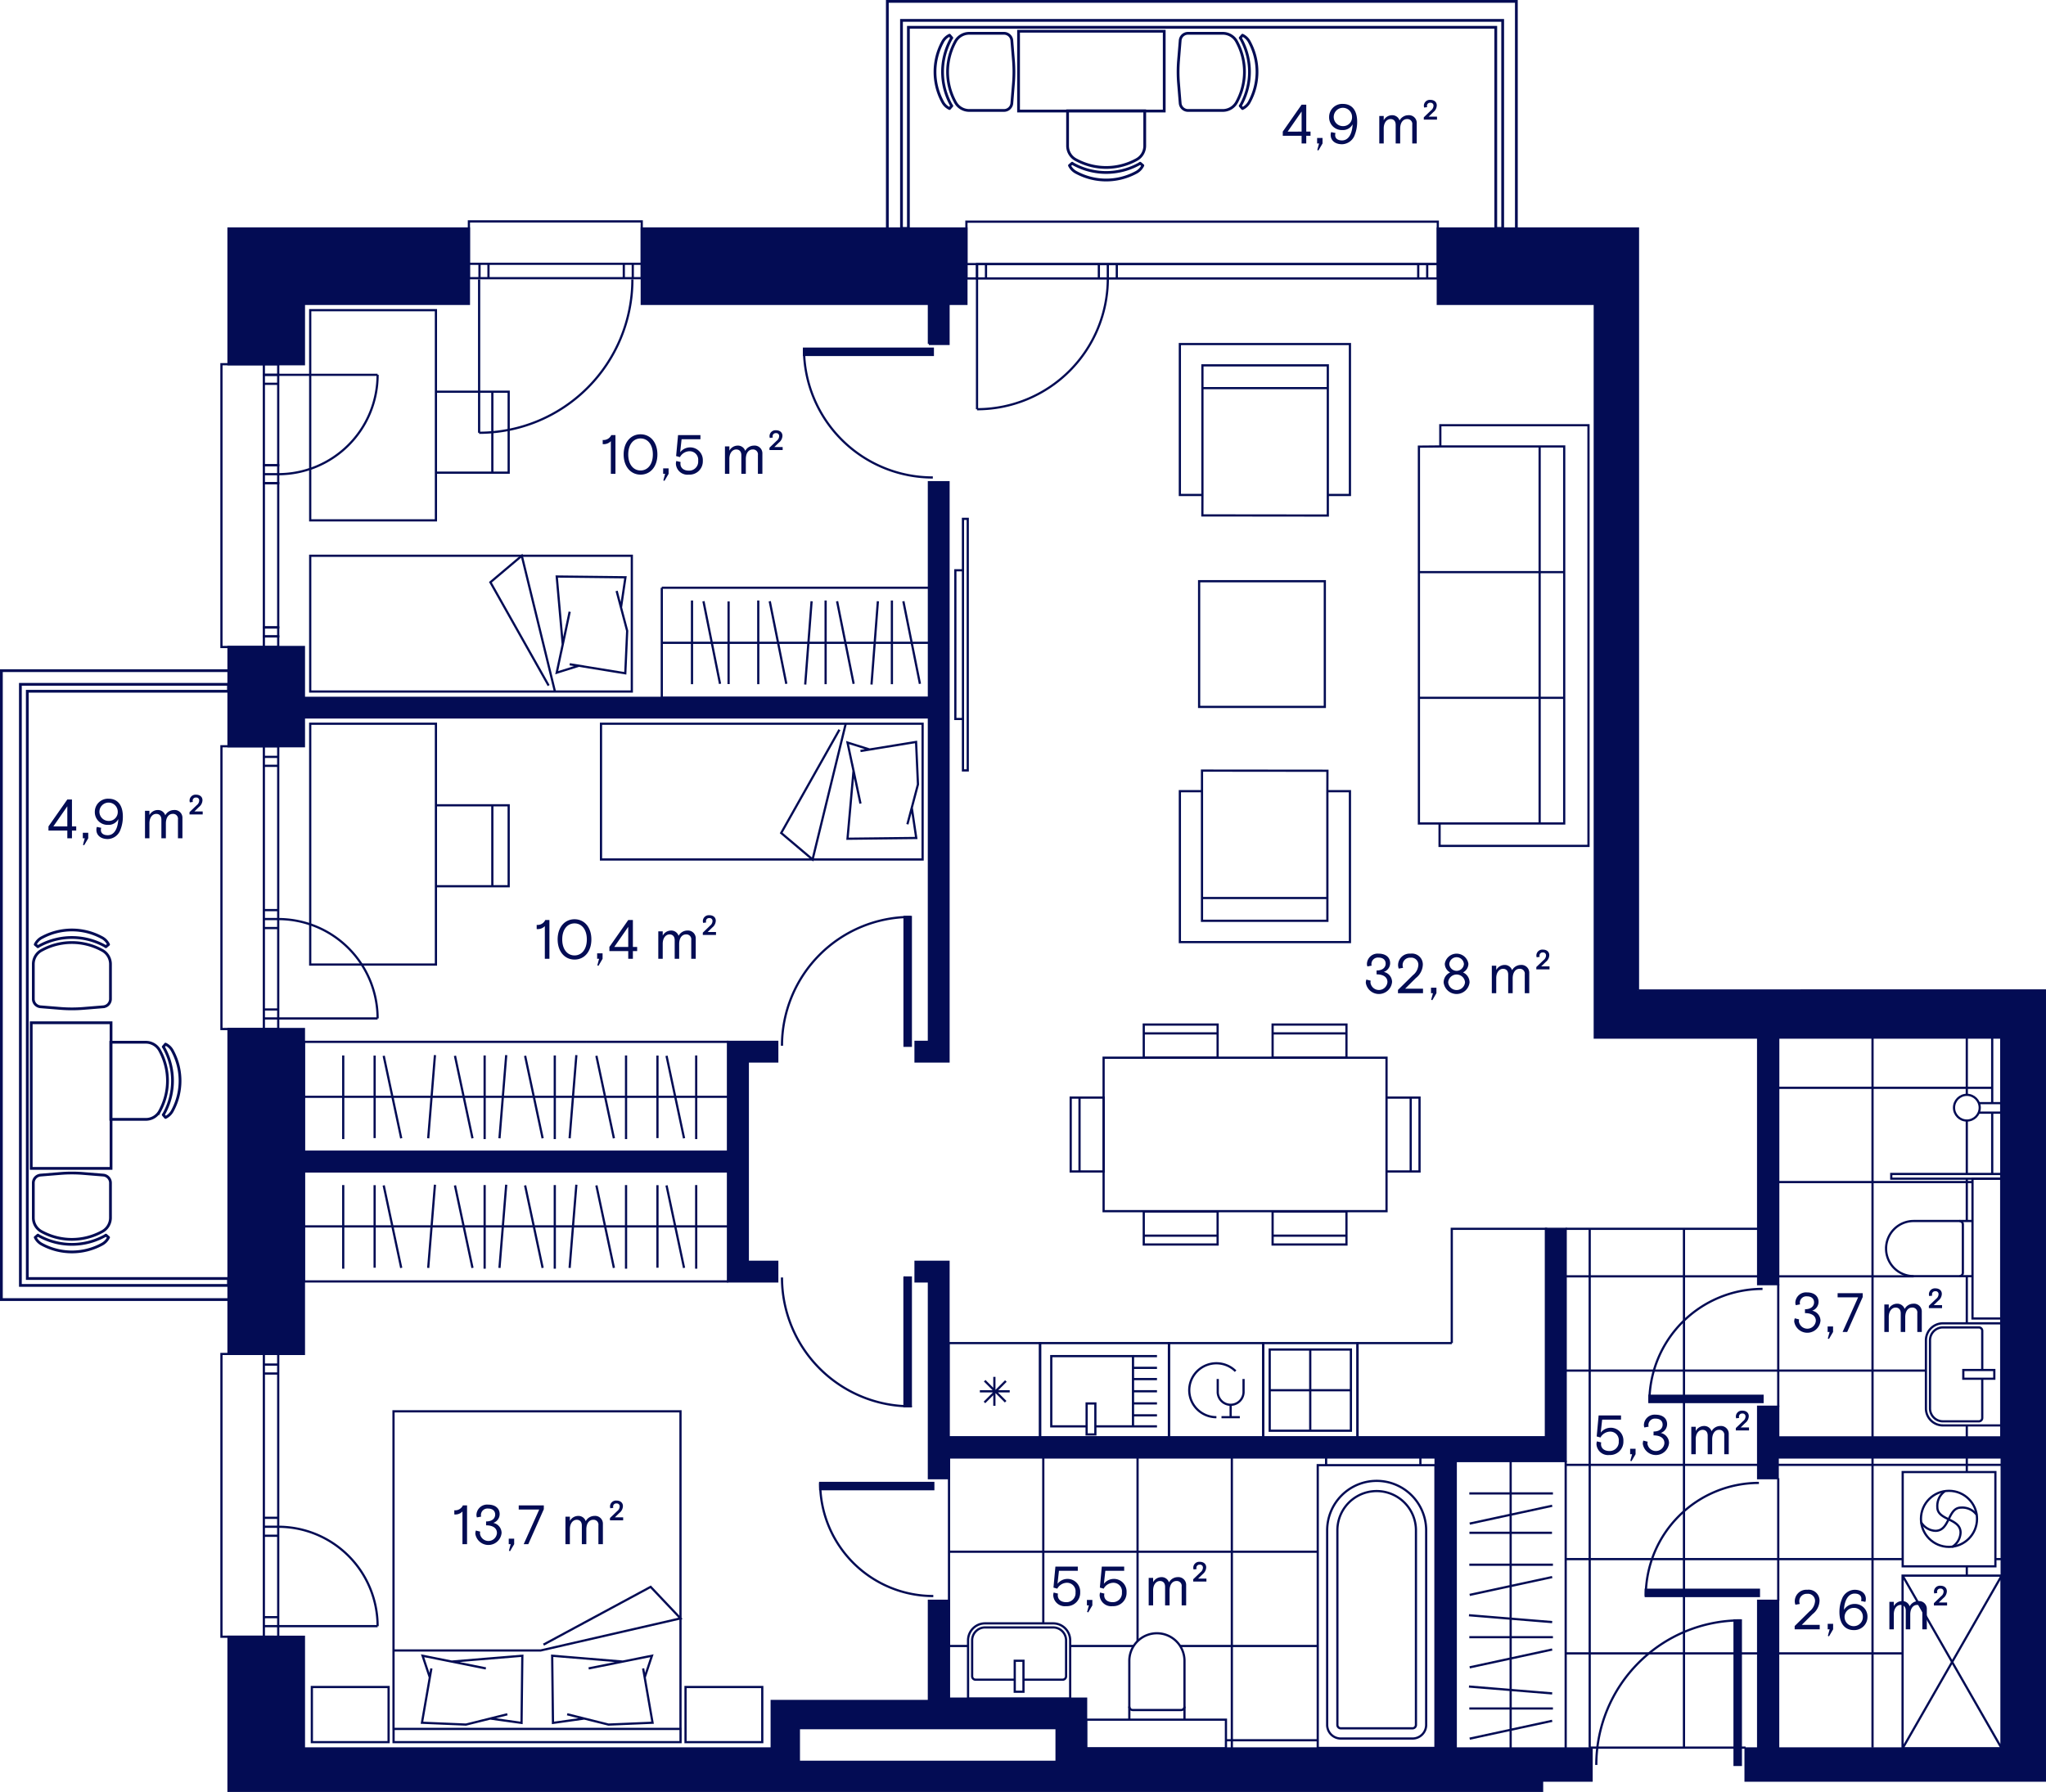 <svg xmlns="http://www.w3.org/2000/svg" viewBox="0 0 369.109 323.329"><g data-name="Layer 2"><g data-name="60"><path fill="#030c54" stroke="#030c54" stroke-miterlimit="10" stroke-width=".4" d="M295.5 178.717V41.224H259.385V54.83h28.32v132.39h29.47v44.492h3.63V187.22h40.23v72.132h-40.23v-5.53h-3.63v12.898h3.533v-3.737h40.405v52.493H320.79V288.83h-3.614v26.646h-2.267v5.81H368.908v-142.57H295.5zM54.83 54.83h29.764V41.224h-43.37v24.494H54.83V54.83zM54.83 129.452h112.748v58.532h-2.41v3.543h5.953V87.003h-3.542v38.906H54.83v-9.168H41.224v17.91H54.83v-5.2zM54.83 211.37h76.535v19.842h8.858v-3.543h-5.315v-36.143h5.315v-3.543h-8.858v19.843H54.83v-22.153H41.224V244.3H54.83v-32.93zM167.578 62.06h3.543v-7.23h3.227V41.224h-58.572V54.83h51.803v7.23zM262.615 315.476v-51.874h19.843V221.72h-3.543v37.63H171.12v-31.68h-5.952v3.542h2.41v35.508h3.628v-3.742h87.78v52.498H195.94v-8.986h-24.734v-17.66h-3.628v18.085h-28.36v8.56H54.83v-20.15H41.224v27.804H278.2v-1.843h8.93v-5.81zm-72.005 2.41h-46.49v-6.067h46.49v6.065z"/><path fill="none" stroke="#030c54" stroke-linecap="round" stroke-linejoin="round" stroke-width=".4" d="M163.184 253.748v-23.244"/><path fill="none" stroke="#030c54" stroke-linecap="round" stroke-linejoin="round" stroke-width=".4" d="M164.318 253.748h-1.134" data-name="LINE"/><path d="M164.318 253.748a23.244 23.244 0 0 1-23.244-23.244" fill="none" stroke="#030c54" stroke-linejoin="round" stroke-width=".4"/><path fill="#030c54" stroke="#030c54" stroke-miterlimit="10" stroke-width=".4" d="M163.184 230.504h1.134v23.244h-1.134zM163.184 165.45h1.134v23.243h-1.134z"/><path d="M141.073 188.693a23.244 23.244 0 0 1 23.245-23.244" fill="none" stroke="#030c54" stroke-miterlimit="10" stroke-width=".4"/><path fill="#030c54" stroke="#030c54" stroke-miterlimit="10" stroke-width=".4" d="M145.043 64.043V62.91h23.244v1.133z"/><path d="M168.287 86.153a23.244 23.244 0 0 1-23.245-23.244M317.97 232.565a20.41 20.41 0 0 0-20.41 20.41" fill="none" stroke="#030c54" stroke-miterlimit="10" stroke-width=".4"/><path fill="#030c54" stroke="#030c54" stroke-miterlimit="10" stroke-width=".4" d="M317.97 251.84v1.135h-20.408v-1.134z"/><path d="M168.372 287.98a20.41 20.41 0 0 1-20.41-20.41" fill="none" stroke="#030c54" stroke-miterlimit="10" stroke-width=".4"/><path fill="#030c54" stroke="#030c54" stroke-miterlimit="10" stroke-width=".4" d="M147.962 268.704v-1.134h20.41v1.134z"/><path d="M317.318 267.57a20.41 20.41 0 0 0-20.41 20.41" fill="none" stroke="#030c54" stroke-miterlimit="10" stroke-width=".4"/><path fill="#030c54" stroke="#030c54" stroke-miterlimit="10" stroke-width=".4" d="M317.318 286.846v1.134h-20.41v-1.134zM312.924 292.373h1.134v26.08h-1.134z"/><path d="M287.98 318.453a26.08 26.08 0 0 1 26.078-26.08M199.858 50.24a23.598 23.598 0 0 1-23.598 23.598M176.26 73.838V50.24M174.347 39.996h85.04v7.653h-85.04zM174.347 47.65h1.913v2.59h-1.913z" fill="none" stroke="#030c54" stroke-miterlimit="10" stroke-width=".4"/><path fill="none" stroke="#030c54" stroke-miterlimit="10" stroke-width=".4" d="M176.26 47.65h1.618v2.59h-1.618zM177.878 47.65h20.362v2.59h-20.362zM201.477 47.65h54.377v2.59h-54.377zM259.386 50.24h-1.913v-2.59h1.913zM257.473 50.24h-1.618v-2.59h1.618zM198.24 47.65h1.618v2.59h-1.618zM199.858 47.65h1.618v2.59h-1.618zM50.192 85.56a17.93 17.93 0 0 0 17.93-17.93M68.12 67.63H50.193M47.6 65.718H39.95v51.024H47.6M50.192 65.718v1.913h-2.59V65.72z"/><path fill="none" stroke="#030c54" stroke-miterlimit="10" stroke-width=".4" d="M50.192 67.63v1.62h-2.59v-1.62zM50.192 69.25v14.692h-2.59V69.25zM50.193 87.18v26.03h-2.59V87.18zM47.602 116.74v-1.912h2.59v1.913z"/><path fill="none" stroke="#030c54" stroke-miterlimit="10" stroke-width=".4" d="M47.602 114.828v-1.618h2.59v1.618zM50.193 83.942v1.618h-2.59v-1.618zM47.602 85.56h2.59v1.62h-2.59zM50.192 165.832a17.93 17.93 0 0 1 17.93 17.93M68.12 183.76H50.193M47.6 185.674H39.95V134.65H47.6M47.603 185.674v-1.913h2.59v1.914zM47.603 183.76v-1.617h2.59v1.618zM47.602 182.143V167.45h2.59v14.693zM47.602 164.213v-26.03h2.59v26.03zM50.193 134.65v1.914h-2.59v-1.913zM50.192 136.564v1.618h-2.59v-1.618zM47.602 167.45v-1.618h2.59v1.618zM47.602 164.213h2.59v1.618h-2.59zM50.192 275.482a17.93 17.93 0 0 1 17.93 17.93M68.12 293.41H50.193M47.6 295.324H39.95V244.3H47.6M47.603 295.324v-1.913h2.59v1.914zM47.603 293.41v-1.617h2.59v1.618zM47.602 291.793V277.1h2.59v14.693zM47.602 273.863v-26.03h2.59v26.03zM50.193 244.3v1.914h-2.59V244.3zM50.192 246.214v1.618h-2.59v-1.618zM47.602 277.1v-1.618h2.59v1.618zM47.602 273.863h2.59v1.618h-2.59zM84.593 39.948h31.18V47.6h-31.18zM84.593 47.602h1.913v2.59h-1.913zM86.507 47.602h1.618v2.59h-1.618zM88.125 47.602h24.413v2.59H88.125zM112.538 47.602h1.618v2.59h-1.618zM114.156 47.602h1.618v2.59h-1.618zM114.085 50.437a27.65 27.65 0 0 1-27.65 27.65M86.436 78.087v-27.65M54.83 207.813v-19.83M54.83 187.984h25.512M67.586 190.463v14.892M69.22 190.505l3.164 14.883M54.83 197.9h25.512M61.92 190.442v15.085M78.468 190.38l-1.217 15.008M54.83 207.827h25.512M80.342 187.984h25.51M91.325 190.38l-1.217 15.008M94.732 190.505l3.164 14.883M80.342 197.9h25.51M82.078 190.505l3.163 14.883M87.432 190.442v15.085M100.086 190.442v15.085M103.98 190.38l-1.217 15.008M80.342 207.827h25.51M105.853 187.984h25.512M105.853 207.827h25.512M131.365 187.984v19.83M118.61 190.463v14.892M120.244 190.505l3.163 14.883M105.853 197.9h25.512M107.59 190.505l3.163 14.883M112.943 190.442v15.085M125.597 190.442v15.085M54.83 231.2v-19.83M54.83 211.37h25.512M67.586 213.85v14.89M69.22 213.89l3.164 14.884M54.83 221.284h25.512M61.92 213.828v15.084M78.468 213.765l-1.217 15.01M54.83 231.212h25.512M80.342 211.37h25.51M91.325 213.765l-1.217 15.01M94.732 213.89l3.164 14.884M80.342 221.284h25.51M82.078 213.89l3.163 14.884M87.432 213.828v15.084M100.086 213.828v15.084M103.98 213.765l-1.217 15.01M80.342 231.212h25.51M105.853 211.37h25.512M105.853 231.212h25.512M131.365 211.37v19.83M118.61 213.85v14.89M120.244 213.89l3.163 14.884M105.853 221.284h25.512M107.59 213.89l3.163 14.884M112.943 213.828v15.084M125.597 213.828v15.084M262.615 315.478V289.54M265.01 304.31l15.01 1.238M265.136 300.847l14.883-3.217M272.53 315.478V289.54M265.136 313.713l14.883-3.217M265.073 308.27h15.085M265.073 295.404h15.085M265.01 291.445l15.01 1.237M282.458 315.478V289.54M262.615 289.54v-25.938M282.458 289.54v-25.938M262.615 263.602h19.83M265.094 276.57h14.893M265.136 274.91l14.883-3.218M272.53 289.54v-25.938M265.136 287.775l14.883-3.217M265.073 282.33h15.085M265.073 269.466h15.085M167.602 125.91h-24.106M157.224 123.512l1.15-15.025M154.004 123.385l-2.99-14.898M167.602 115.984h-24.106M165.962 123.385l-2.99-14.898M160.903 123.448v-15.1M148.946 123.448v-15.1M145.266 123.512l1.15-15.025M167.602 106.046h-24.106M143.496 125.91H119.39M143.496 106.046H119.39M119.39 125.91v-19.85M131.442 123.428V108.52M129.898 123.385l-2.99-14.898M143.496 115.984H119.39M141.855 123.385l-2.99-14.898M136.796 123.448v-15.1M124.84 123.448v-15.1M278.915 242.342v17.008h-17.008M278.915 225.334v17.008M261.907 242.342v-17.008M261.907 225.334v-3.614h17.008v3.614M261.907 259.35H244.9v-17.008h17.007M210.883 242.343h17.005v17.007h-17.005z"/><path d="M219.446 255.71a4.9 4.9 0 0 1-3.463-1.424 4.84 4.84 0 0 1 0-6.88 4.922 4.922 0 0 1 6.926 0" fill="none" stroke="#030c54" stroke-miterlimit="10" stroke-width=".4"/><path d="M219.687 248.82v2.407a2.33 2.33 0 0 0 4.657 0v-2.406M222.015 253.54v2.17M220.363 255.71h3.305M177.712 292.912h12.282a3.07 3.07 0 0 1 3.07 3.07v10.52h-18.422v-10.52a3.07 3.07 0 0 1 3.07-3.07z" fill="none" stroke="#030c54" stroke-miterlimit="10" stroke-width=".4"/><path d="M183.065 303.073h-7.072a.614.614 0 0 1-.614-.614v-6.48a2.333 2.333 0 0 1 2.332-2.332h12.282a2.333 2.333 0 0 1 2.333 2.333v6.48a.614.614 0 0 1-.614.613h-7.064" fill="none" stroke="#030c54" stroke-miterlimit="10" stroke-width=".4"/><path fill="none" stroke="#030c54" stroke-miterlimit="10" stroke-width=".4" d="M183.065 299.658h1.575v5.59h-1.575zM195.94 310.288h25.227v5.187H195.94zM208.71 294.698a4.977 4.977 0 0 1 4.978 4.976v10.614h-9.954v-10.614a4.977 4.977 0 0 1 4.977-4.976z"/><path d="M213.688 307.934a.614.614 0 0 1-.614.614h-8.726a.614.614 0 0 1-.614-.614M347.447 254.124v-12.28a3.07 3.07 0 0 1 3.07-3.07h10.52v18.42h-10.52a3.07 3.07 0 0 1-3.07-3.07z" fill="none" stroke="#030c54" stroke-miterlimit="10" stroke-width=".4"/><path d="M357.608 248.77v7.073a.614.614 0 0 1-.614.614h-6.478a2.333 2.333 0 0 1-2.333-2.333v-12.28a2.333 2.333 0 0 1 2.333-2.334h6.478a.614.614 0 0 1 .614.614v7.064" fill="none" stroke="#030c54" stroke-miterlimit="10" stroke-width=".4"/><path fill="none" stroke="#030c54" stroke-miterlimit="10" stroke-width=".4" d="M354.192 247.196h5.59v1.575h-5.59zM355.85 237.902v-25.228h5.186v25.228zM340.258 225.29a4.977 4.977 0 0 1 4.977-4.978h10.614v9.953h-10.615a4.977 4.977 0 0 1-4.977-4.976z"/><path d="M353.495 220.312a.614.614 0 0 1 .614.614v8.725a.614.614 0 0 1-.615.615M341.194 211.824h19.843v.85h-19.843z" fill="none" stroke="#030c54" stroke-miterlimit="10" stroke-width=".4"/><circle cx="351.607" cy="274.054" r="5.057" fill="none" stroke="#030c54" stroke-miterlimit="10" stroke-width=".4"/><path d="M356.613 273.34a3.222 3.222 0 0 0-2.835-1.315c-2.436 0-1.967 4.18-4.608 4.19a3.18 3.18 0 0 1-2.59-1.54" fill="none" stroke="#030c54" stroke-miterlimit="10" stroke-width=".4"/><path d="M350.822 269.098a3.242 3.242 0 0 0-1.316 2.835c0 2.437 4.19 1.978 4.19 4.608a3.18 3.18 0 0 1-1.54 2.59" fill="none" stroke="#030c54" stroke-miterlimit="10" stroke-width=".4"/><path fill="none" stroke="#030c54" stroke-miterlimit="10" stroke-width=".4" d="M343.256 265.61h16.723v17.008h-16.724zM343.235 284.295h17.878v31.18h-17.878zM343.235 284.295l17.878 31.18M361.113 284.295l-17.878 31.18M237.727 264.367h21.26v51.02h-21.26z"/><path d="M248.357 267.202a8.93 8.93 0 0 1 8.93 8.93v35.102a2.456 2.456 0 0 1-2.457 2.456h-12.946a2.456 2.456 0 0 1-2.456-2.456V276.13a8.93 8.93 0 0 1 8.93-8.928z" fill="none" stroke="#030c54" stroke-miterlimit="10" stroke-width=".4"/><path d="M241.884 311.848a.615.615 0 0 1-.614-.614V276.13a7.087 7.087 0 1 1 14.174 0v35.104a.615.615 0 0 1-.614.614zM259.838 80.554l-3.858.034v67.998h3.727v4.043h26.864V76.727H259.84v3.826h22.35v68.032h-22.48M277.76 80.554v68.032M282.19 125.91h-26.21M282.19 103.232h-26.21M239.6 89.308h3.934V62.08h-30.68v27.228h4.07V65.922h22.62v27.1l-22.63-.024.01-3.69M216.936 70.034h22.607M216.788 142.76h-3.933v27.228h30.68V142.76h-4.07v23.385h-22.62v-27.098l22.63.023-.01 3.69M239.452 162.034h-22.607M216.328 104.874h22.677v22.677h-22.677zM108.424 130.586h58.02v24.497h-58.02z" fill="none" stroke="#030c54" stroke-miterlimit="10" stroke-width=".4"/><path fill="none" stroke="#030c54" stroke-miterlimit="10" stroke-width=".4" d="M152.575 130.586l-5.982 24.497-5.66-4.782 10.504-18.64M163.7 148.73l1.905-7.203-.34-7.652-10.03 1.63 1.666-.264-4.004-1.258 2.34 11.01-1.253-5.925-1.087 12.268 12.4-.136-.808-5.457M199.096 190.85h51.04v27.69h-51.04zM229.585 184.866h13.323v5.953h-13.323zM242.908 186.458h-13.323M206.34 184.866h13.324v5.953H206.34zM219.664 186.458H206.34M206.34 218.598h13.324v5.953H206.34zM206.34 222.96h13.324M229.585 218.598h13.323v5.953h-13.323zM229.585 222.96h13.323M250.137 198.047h5.953v13.323h-5.953zM254.498 211.37v-13.323"/><path fill="none" stroke="#030c54" stroke-miterlimit="10" stroke-width=".4" d="M193.16 198.047h5.953v13.323h-5.953zM194.752 198.047v13.323M171.12 242.342h16.516v17.007H171.12zM179.39 253.65v-5.218M176.77 251.04h5.388M177.603 253.048l3.862-3.863M177.643 249.134l3.782 3.783M227.892 242.343H244.9v17.007H227.89z"/><path fill="none" stroke="#030c54" stroke-miterlimit="10" stroke-width=".4" d="M229.06 243.502h14.65v14.65h-14.65zM236.375 258.15v-14.648M229.06 250.846h14.64M187.636 242.343h23.247v17.007h-23.247zM208.726 253.22h-4.324M208.726 251.032h-4.324M208.726 248.835h-4.324M208.726 246.808h-4.324M208.726 244.69h-4.324"/><path fill="none" stroke="#030c54" stroke-miterlimit="10" stroke-width=".4" d="M196.034 253.23h1.575v5.588h-1.576z"/><path fill="none" stroke="#030c54" stroke-miterlimit="10" stroke-width=".4" d="M196.034 257.363h-6.38V244.69H204.4v12.673h-6.793M208.726 257.363h-4.324M208.726 255.376h-4.324M78.644 145.303h13.124v14.604H78.644zM88.82 159.906v-14.603M55.964 130.586h22.68v43.452h-22.68zM78.644 70.68h13.124v14.605H78.644zM88.82 85.285V70.68M55.964 55.964h22.68V93.89h-22.68zM55.964 100.278h58.02v24.497h-58.02z"/><path fill="none" stroke="#030c54" stroke-miterlimit="10" stroke-width=".4" d="M98.977 123.7l-10.505-18.64 5.66-4.782 5.983 24.497M112.028 109.618l.807-5.456-12.4-.137 1.088 12.27 1.252-5.926-2.34 11.008 4.007-1.26-1.667-.262 10.03 1.63.34-7.652-1.904-7.203M172.35 102.898h1.374v26.83h-1.375zM173.724 93.62h.863v45.387h-.863zM71.002 311.953h51.773v2.39H71.002zM70.992 254.653h51.773v57.3H70.992z"/><path fill="none" stroke="#030c54" stroke-miterlimit="10" stroke-width=".4" d="M98.048 296.75l19.332-10.425 5.385 5.688-25.223 5.79h-26.55M88.432 310.08l5.658.79.142-12.116-12.723 1.053 6.142 1.235-11.417-2.288 1.306 3.907.284-1.618-1.7 9.798 7.935.334 7.47-1.863M105.416 310.08l-5.658.79-.142-12.116 12.724 1.053-6.144 1.235 11.417-2.288-1.306 3.907-.283-1.618 1.7 9.798-7.945.334-7.46-1.863M56.26 304.398h13.845v9.944H56.26zM123.673 304.398h13.844v9.944h-13.844zM356.974 199.044h4.062v1.714h-4.062"/><circle cx="354.834" cy="199.866" r="2.318" fill="none" stroke="#030c54" stroke-miterlimit="10" stroke-width=".4"/><path fill="none" stroke="#030c54" stroke-miterlimit="10" stroke-width=".4" d="M359.404 199.044V187.22M359.404 200.758v11.066M171.206 288.263v-20.976M188.214 292.912v-29.934M205.222 296.126v-33.148M222.23 315.476v-52.498M239.237 264.456v-1.478M256.245 264.456v-1.478M171.206 262.978v17.008M320.805 266.72v14.598M337.813 262.983v18.335M337.813 281.318v17.008M337.813 298.326v17.008M320.805 281.318h17.008M354.82 284.295v-1.677M354.82 265.61v-2.627M354.82 259.383v-2.19M320.805 281.318v7.512M320.805 298.326h17.008M303.797 281.318v17.008M303.797 298.326h13.38M286.79 281.318v17.008M282.458 298.326h21.34M303.797 264.31v17.008M303.797 281.318h17.008M286.79 264.31v17.008M282.458 281.318h21.34M303.797 247.302v17.008M303.797 264.31h13.38M286.79 247.302v17.008M282.458 264.31h21.34M303.797 230.295v17.007M303.797 247.302h17.008M286.79 230.295v17.007M282.458 247.302h21.34M303.797 221.72v8.575M303.797 230.295h13.38M286.79 221.72v8.575M282.458 230.295h21.34M303.797 221.72h13.38M282.458 221.72h21.34M303.797 298.326v17.008M286.79 298.326v17.008M286.79 315.334h28.12M320.805 231.712v11.962M337.813 226.666v17.008M337.813 212.674v13.992M337.813 243.674v15.678M320.805 247.302h17.008M337.813 209.658v17.008M337.813 192.65v17.008M354.82 202.184v9.64M354.82 212.674v7.638M354.82 230.265v8.508M354.82 192.65v4.898M320.805 213.287h17.008M337.813 187.22v5.43M354.82 187.22v5.43M320.805 196.28h17.008M337.813 196.28h21.695M337.813 213.287h18.036M320.805 243.674v10.148M320.805 264.31h40.23M320.805 230.295h17.008M337.813 247.302h9.72M337.813 230.295h7.422M337.813 281.318h5.508M337.813 298.326h5.508M237.727 279.986h-66.52M171.206 279.986v17.008M237.727 296.994h-24.823M204.512 296.994h-11.448M174.642 296.994h-3.436M237.727 314.002h-16.56M359.96 281.318h1.153"/></g><g data-name="5 rõdud" fill="none" stroke="#030c54" stroke-width=".5"><path stroke-miterlimit="10" d="M270.468 3.677H162.633v37.547h1.247v-36.3h105.964v36.3h1.247V3.677h-.622z"/><path stroke-miterlimit="10" d="M160.08 41.224V.25h113.48v40.974"/><path stroke-miterlimit="10" d="M183.753 20.033v-14.4h26.28v14.4zM182.54 7.314l.293 3.585a25.512 25.512 0 0 1 0 4.142l-.292 3.585a1.417 1.417 0 0 1-1.41 1.302h-6.284a2.835 2.835 0 0 1-2.512-1.522l-.096-.184a11.34 11.34 0 0 1 0-10.508l.096-.184a2.835 2.835 0 0 1 2.512-1.52h6.283a1.417 1.417 0 0 1 1.41 1.302z"/><path d="M170.066 7.532l-.096.184a11.34 11.34 0 0 0 0 10.508l.096.184a2.75 2.75 0 0 0 1.234 1.178l.41-.482c-.06-.092-.128-.176-.18-.275l-.098-.188a12.25 12.25 0 0 1 .002-11.346l.095-.183c.05-.1.12-.184.18-.276l-.41-.482a2.75 2.75 0 0 0-1.234 1.177z" stroke-linejoin="round"/><path d="M212.91 7.314l-.293 3.585a25.512 25.512 0 0 0 0 4.142l.292 3.585a1.417 1.417 0 0 0 1.412 1.302h6.283a2.835 2.835 0 0 0 2.512-1.522l.096-.184a11.34 11.34 0 0 0 0-10.508l-.096-.184a2.835 2.835 0 0 0-2.512-1.52h-6.283a1.417 1.417 0 0 0-1.413 1.302z" stroke-miterlimit="10"/><path d="M225.384 7.532l.096.184a11.34 11.34 0 0 1 0 10.508l-.096.184a2.75 2.75 0 0 1-1.233 1.178l-.41-.482c.06-.092.13-.176.18-.275l.098-.188a12.25 12.25 0 0 0-.002-11.346l-.094-.183c-.052-.1-.12-.184-.18-.276l.41-.482a2.75 2.75 0 0 1 1.232 1.177z" stroke-linejoin="round"/><path d="M192.597 20.033v6.283a2.835 2.835 0 0 0 1.52 2.512l.185.096a11.34 11.34 0 0 0 10.508 0l.183-.096a2.835 2.835 0 0 0 1.522-2.512v-6.283c0-.018-.01-.033-.01-.05h-13.9c0 .017-.008.032-.008.05z" stroke-miterlimit="10"/><path d="M205.23 29.727a12.25 12.25 0 0 1-11.346.002l-.187-.1c-.1-.05-.183-.12-.275-.178l-.482.41a2.75 2.75 0 0 0 1.178 1.233l.184.096a11.34 11.34 0 0 0 10.508 0l.183-.095a2.75 2.75 0 0 0 1.178-1.234l-.48-.41c-.093.062-.178.13-.277.182z" stroke-linejoin="round"/><path stroke-miterlimit="10" d="M3.677 124.102v107.833h37.547v-1.247h-36.3V124.725h36.3v-1.248H3.677v.624z"/><path stroke-miterlimit="10" d="M41.224 234.49H.25V121.01h40.974"/><path stroke-miterlimit="10" d="M20.033 210.817h-14.4v-26.28h14.4zM7.314 212.028l3.585-.292a25.512 25.512 0 0 1 4.142 0l3.585.292a1.417 1.417 0 0 1 1.302 1.413v6.283a2.835 2.835 0 0 1-1.522 2.512l-.184.097a11.34 11.34 0 0 1-10.508 0l-.184-.097a2.835 2.835 0 0 1-1.52-2.512v-6.282a1.417 1.417 0 0 1 1.302-1.412z"/><path d="M7.532 224.503l.184.096a11.34 11.34 0 0 0 10.508 0l.184-.097a2.75 2.75 0 0 0 1.178-1.234l-.482-.41c-.092.06-.176.128-.275.18l-.188.097a12.25 12.25 0 0 1-11.346-.002l-.183-.095c-.1-.052-.184-.12-.276-.18l-.482.41a2.75 2.75 0 0 0 1.177 1.233z" stroke-linejoin="round"/><path d="M7.314 181.66l3.585.292a25.512 25.512 0 0 0 4.142 0l3.585-.292a1.417 1.417 0 0 0 1.302-1.413v-6.282a2.835 2.835 0 0 0-1.522-2.512l-.184-.096a11.34 11.34 0 0 0-10.508 0l-.184.096a2.835 2.835 0 0 0-1.52 2.512v6.282a1.417 1.417 0 0 0 1.302 1.413z" stroke-miterlimit="10"/><path d="M7.532 169.185l.184-.096a11.34 11.34 0 0 1 10.508 0l.184.095a2.75 2.75 0 0 1 1.178 1.234l-.482.41c-.092-.06-.176-.13-.275-.18l-.188-.1a12.25 12.25 0 0 0-11.346.003l-.183.095c-.1.052-.184.12-.276.18l-.482-.41a2.75 2.75 0 0 1 1.177-1.233z" stroke-linejoin="round"/><path d="M20.033 201.973h6.283a2.835 2.835 0 0 0 2.512-1.52l.096-.185a11.34 11.34 0 0 0 0-10.508l-.096-.184a2.835 2.835 0 0 0-2.512-1.52h-6.283c-.018 0-.033.008-.05.008v13.9c.017 0 .032.01.05.01z" stroke-miterlimit="10"/><path d="M29.727 189.34a12.25 12.25 0 0 1 .002 11.345l-.1.188c-.05.098-.12.183-.178.275l.41.48a2.75 2.75 0 0 0 1.233-1.176l.096-.184a11.34 11.34 0 0 0 0-10.508l-.095-.184a2.75 2.75 0 0 0-1.234-1.178l-.41.482c.062.093.13.177.182.277z" stroke-linejoin="round"/></g><g data-name="5 suurused" fill="#030c54"><path d="M110.2 79.603a1.755 1.755 0 0 1-1.47.53v-.75a1.527 1.527 0 0 0 1.55-.88h.75V85.5h-.83zM112.51 82c0-2.178 1.27-3.637 3.048-3.637 1.78 0 3.04 1.45 3.04 3.638s-1.26 3.64-3.04 3.64c-1.778 0-3.048-1.46-3.048-3.64zm5.267 0c0-1.808-.94-2.888-2.22-2.888s-2.218 1.08-2.218 2.89.94 2.888 2.218 2.888 2.22-1.08 2.22-2.89zM119.668 86.69l.32-1.19h-.35v-.99h.98v.99l-.74 1.26zM121.934 83.69a1.704 1.704 0 0 1 .08-.51l.78.19a1.146 1.146 0 0 0-.04.29c0 .79.61 1.26 1.52 1.26a1.627 1.627 0 0 0 1.678-1.78 1.54 1.54 0 0 0-1.63-1.72 2.013 2.013 0 0 0-1.658 1.06l-.69-.19.35-3.787h4.038v.75h-3.4l-.258 2.35a2.288 2.288 0 0 1 4.088 1.538 2.4 2.4 0 0 1-2.53 2.5 2.09 2.09 0 0 1-2.328-1.95zM130.784 80.542h.8v.77a1.717 1.717 0 0 1 1.49-.91 1.38 1.38 0 0 1 1.368.95 1.8 1.8 0 0 1 1.568-.95 1.405 1.405 0 0 1 1.53 1.48v3.617h-.81v-3.39a.88.88 0 0 0-.96-1.008c-.63 0-1.22.55-1.22 1.74v2.657h-.808v-3.36c0-.618-.31-1.038-.93-1.038-.65 0-1.23.61-1.23 1.7v2.697h-.798zM138.816 80.78l1.31-1.257a1.09 1.09 0 0 0 .44-.86.515.515 0 0 0-.58-.51.552.552 0 0 0-.6.56.534.534 0 0 0 .04.23l-.54.08a1 1 0 0 1-.06-.36 1.075 1.075 0 0 1 1.16-1.03c.74 0 1.17.42 1.17 1a1.618 1.618 0 0 1-.64 1.23l-.82.8h1.5v.538h-2.38zM98.29 167.104a1.754 1.754 0 0 1-1.47.53v-.75a1.527 1.527 0 0 0 1.55-.88h.75V173h-.83zM100.6 169.502c0-2.18 1.27-3.638 3.048-3.638 1.78 0 3.04 1.45 3.04 3.638s-1.26 3.638-3.04 3.638c-1.778 0-3.047-1.46-3.047-3.638zm5.267 0c0-1.81-.94-2.89-2.22-2.89s-2.217 1.08-2.217 2.89.94 2.89 2.218 2.89 2.22-1.08 2.22-2.89zM107.758 174.19l.32-1.19h-.35v-.99h.98v.99l-.74 1.26zM113.338 171.61h-3.4v-.75l3.4-4.856h.84v4.857h.768v.75h-.77V173h-.838zm0-.75v-3.627l-2.52 3.628zM118.76 168.043h.8v.77a1.717 1.717 0 0 1 1.488-.91 1.38 1.38 0 0 1 1.37.95 1.8 1.8 0 0 1 1.567-.95 1.405 1.405 0 0 1 1.53 1.48V173h-.81v-3.388a.88.88 0 0 0-.96-1.01c-.63 0-1.22.55-1.22 1.74V173h-.808v-3.358c0-.62-.31-1.04-.93-1.04-.65 0-1.228.61-1.228 1.7V173h-.8zM126.79 168.282l1.31-1.26a1.09 1.09 0 0 0 .44-.858.515.515 0 0 0-.58-.51.552.552 0 0 0-.6.56.534.534 0 0 0 .04.23l-.54.08a1 1 0 0 1-.06-.36 1.075 1.075 0 0 1 1.16-1.03c.74 0 1.17.42 1.17 1a1.618 1.618 0 0 1-.64 1.23l-.82.8h1.5v.538h-2.38zM83.43 272.725a1.754 1.754 0 0 1-1.47.53v-.75a1.527 1.527 0 0 0 1.55-.88h.75v6.996h-.83zM85.752 276.752a1.72 1.72 0 0 1 .1-.59l.78.2a1.737 1.737 0 0 0-.04.36 1.54 1.54 0 0 0 3.06-.1c0-1-.88-1.4-1.96-1.4v-.7c1.16 0 1.64-.608 1.64-1.238 0-.69-.5-1.09-1.29-1.09a1.174 1.174 0 0 0-1.28 1.16.825.825 0 0 0 .05.29l-.77.15a1.18 1.18 0 0 1-.09-.48 1.93 1.93 0 0 1 2.1-1.83c1.368 0 2.088.74 2.088 1.7a1.677 1.677 0 0 1-1.15 1.6 1.865 1.865 0 0 1 1.5 1.798 2.388 2.388 0 0 1-4.738.17zM91.81 279.81l.32-1.19h-.35v-.988h.98v.99l-.74 1.26zM97.277 272.375H93.58v-.75h4.527v.69l-2.8 6.306h-.828zM102.01 273.664h.8v.77a1.717 1.717 0 0 1 1.488-.91 1.38 1.38 0 0 1 1.37.95 1.8 1.8 0 0 1 1.568-.95 1.405 1.405 0 0 1 1.53 1.48v3.617h-.81v-3.387a.88.88 0 0 0-.96-1.01c-.63 0-1.22.55-1.22 1.74v2.658h-.81v-3.357c0-.62-.308-1.04-.928-1.04-.65 0-1.23.61-1.23 1.7v2.698h-.8zM110.042 273.903l1.31-1.258a1.09 1.09 0 0 0 .44-.86.515.515 0 0 0-.582-.51.552.552 0 0 0-.6.56.534.534 0 0 0 .04.23l-.538.08a1 1 0 0 1-.06-.36 1.075 1.075 0 0 1 1.158-1.03c.74 0 1.17.42 1.17 1a1.618 1.618 0 0 1-.64 1.23l-.82.8h1.5v.538h-2.38zM234.817 24.495h-3.398v-.75l3.397-4.856h.84v4.856h.77v.75h-.77v1.39h-.84zm0-.75V20.12l-2.518 3.628zM237.643 27.074l.32-1.19h-.35v-.988h.98v.99l-.74 1.26zM240.062 24.356a1.404 1.404 0 0 1 .09-.52l.788.17a.922.922 0 0 0-.07.38c0 .58.44.95 1.24.95 1.15 0 1.82-1.14 1.91-2.91a1.956 1.956 0 0 1-1.84 1.04 2.292 2.292 0 0 1-2.4-2.328 2.365 2.365 0 0 1 2.47-2.39c1.67 0 2.59 1.18 2.59 3.23a6.343 6.343 0 0 1-.42 2.318 2.504 2.504 0 0 1-2.31 1.73c-1.29-.002-2.048-.71-2.048-1.67zm3.857-3.248a1.654 1.654 0 1 0-1.66 1.65 1.598 1.598 0 0 0 1.66-1.65zM248.83 20.928h.8v.77a1.717 1.717 0 0 1 1.49-.91 1.38 1.38 0 0 1 1.37.95 1.8 1.8 0 0 1 1.568-.95 1.405 1.405 0 0 1 1.53 1.48v3.617h-.81v-3.388a.88.88 0 0 0-.96-1.01c-.63 0-1.22.55-1.22 1.74v2.658h-.81v-3.36c0-.618-.308-1.038-.93-1.038-.648 0-1.227.61-1.227 1.7v2.698h-.8zM256.862 21.167l1.31-1.26a1.09 1.09 0 0 0 .44-.858.515.515 0 0 0-.58-.51.552.552 0 0 0-.6.56.534.534 0 0 0 .04.228l-.54.08a1 1 0 0 1-.06-.36 1.075 1.075 0 0 1 1.16-1.028c.74 0 1.17.418 1.17 1a1.618 1.618 0 0 1-.64 1.228l-.82.8h1.5v.54h-2.38zM246.4 177.338a1.72 1.72 0 0 1 .1-.59l.78.2a1.737 1.737 0 0 0-.04.36 1.54 1.54 0 0 0 3.06-.1c0-1-.88-1.4-1.96-1.4v-.7c1.16 0 1.64-.608 1.64-1.238 0-.69-.5-1.09-1.29-1.09a1.174 1.174 0 0 0-1.28 1.16.848.848 0 0 0 .05.29l-.77.15a1.18 1.18 0 0 1-.09-.48 1.93 1.93 0 0 1 2.1-1.83c1.368 0 2.088.74 2.088 1.7a1.677 1.677 0 0 1-1.15 1.6 1.865 1.865 0 0 1 1.5 1.798 2.388 2.388 0 0 1-4.738.17zM252.202 178.617l2.69-2.658a2.544 2.544 0 0 0 .988-1.85 1.28 1.28 0 0 0-1.43-1.31 1.328 1.328 0 0 0-1.41 1.37 1.26 1.26 0 0 0 .09.46l-.788.14a1.726 1.726 0 0 1-.12-.67 2.086 2.086 0 0 1 2.24-2.03 1.97 1.97 0 0 1 2.227 1.96 3.202 3.202 0 0 1-1.26 2.44l-1.94 1.928h3.23v.81h-4.518zM258.19 180.397l.32-1.19h-.35v-.99h.98v.99l-.74 1.26zM260.44 177.27a1.972 1.972 0 0 1 1.18-1.81 1.775 1.775 0 0 1-.97-1.57 2.155 2.155 0 0 1 4.257 0 1.773 1.773 0 0 1-.97 1.57 1.972 1.972 0 0 1 1.18 1.81 2.355 2.355 0 0 1-4.678 0zm3.858-.032a1.524 1.524 0 0 0-3.038 0 1.524 1.524 0 0 0 3.038 0zm-.2-3.3a1.324 1.324 0 0 0-2.64 0 1.323 1.323 0 0 0 2.64 0zM269.13 174.25h.8v.77a1.717 1.717 0 0 1 1.488-.91 1.38 1.38 0 0 1 1.37.95 1.8 1.8 0 0 1 1.568-.95 1.405 1.405 0 0 1 1.53 1.48v3.617h-.81v-3.388a.88.88 0 0 0-.96-1.01c-.63 0-1.22.55-1.22 1.74v2.657h-.81v-3.358c0-.62-.31-1.04-.93-1.04-.648 0-1.227.61-1.227 1.7v2.697h-.8zM277.16 174.49l1.31-1.26a1.09 1.09 0 0 0 .44-.86.515.515 0 0 0-.58-.51.552.552 0 0 0-.6.56.534.534 0 0 0 .04.23l-.54.08a1 1 0 0 1-.06-.36 1.075 1.075 0 0 1 1.16-1.028c.74 0 1.17.42 1.17 1a1.618 1.618 0 0 1-.64 1.228l-.82.8h1.5v.54h-2.38zM323.768 293.396l2.688-2.66a2.544 2.544 0 0 0 .99-1.848 1.28 1.28 0 0 0-1.43-1.31 1.328 1.328 0 0 0-1.41 1.37 1.26 1.26 0 0 0 .09.46l-.79.14a1.726 1.726 0 0 1-.12-.67 2.086 2.086 0 0 1 2.24-2.028 1.97 1.97 0 0 1 2.23 1.96 3.202 3.202 0 0 1-1.26 2.437l-1.94 1.93h3.23v.808h-4.518zM329.755 295.175l.32-1.19h-.35v-.99h.98v.99l-.74 1.26zM331.843 290.898a6.01 6.01 0 0 1 .42-2.3 2.52 2.52 0 0 1 2.308-1.748c1.26 0 2.04.69 2.04 1.66a1.31 1.31 0 0 1-.1.528l-.78-.17a1.07 1.07 0 0 0 .07-.38c0-.58-.42-.95-1.22-.95-1.14 0-1.848 1.24-1.918 2.93a2.216 2.216 0 0 1 1.9-1.06 2.26 2.26 0 0 1 2.338 2.328 2.377 2.377 0 0 1-2.468 2.39c-1.6 0-2.59-1.18-2.59-3.228zm4.227.87a1.578 1.578 0 0 0-1.65-1.65 1.65 1.65 0 1 0 1.65 1.65zM340.853 289.028h.8v.77a1.717 1.717 0 0 1 1.49-.91 1.38 1.38 0 0 1 1.368.95 1.8 1.8 0 0 1 1.57-.95 1.405 1.405 0 0 1 1.528 1.48v3.617h-.81v-3.387a.88.88 0 0 0-.958-1.01c-.63 0-1.22.55-1.22 1.74v2.657h-.81v-3.358c0-.62-.31-1.04-.93-1.04-.65 0-1.228.61-1.228 1.7v2.698h-.8zM348.885 289.268l1.31-1.26a1.09 1.09 0 0 0 .44-.86.515.515 0 0 0-.58-.508.552.552 0 0 0-.6.56.534.534 0 0 0 .04.23l-.54.08a1 1 0 0 1-.06-.36 1.075 1.075 0 0 1 1.16-1.03c.74 0 1.17.42 1.17 1a1.618 1.618 0 0 1-.64 1.23l-.82.798h1.5v.54h-2.38zM323.688 238.46a1.72 1.72 0 0 1 .1-.59l.78.2a1.737 1.737 0 0 0-.04.36 1.54 1.54 0 0 0 3.058-.1c0-.998-.88-1.398-1.96-1.398v-.7c1.16 0 1.64-.61 1.64-1.24 0-.688-.5-1.09-1.29-1.09a1.174 1.174 0 0 0-1.28 1.16.825.825 0 0 0 .05.29l-.768.15a1.18 1.18 0 0 1-.09-.48 1.93 1.93 0 0 1 2.098-1.828c1.37 0 2.09.74 2.09 1.7a1.677 1.677 0 0 1-1.15 1.598 1.865 1.865 0 0 1 1.5 1.8 2.388 2.388 0 0 1-4.738.17zM329.745 241.52l.32-1.19h-.35v-.99h.98v.99l-.74 1.26zM335.213 234.084h-3.697v-.75h4.527v.69l-2.8 6.306h-.828zM339.944 235.373h.8v.77a1.717 1.717 0 0 1 1.49-.91 1.38 1.38 0 0 1 1.37.95 1.8 1.8 0 0 1 1.567-.95 1.405 1.405 0 0 1 1.53 1.48v3.617h-.81v-3.388a.88.88 0 0 0-.958-1.01c-.63 0-1.22.55-1.22 1.74v2.658h-.81v-3.358c0-.62-.31-1.04-.93-1.04-.65 0-1.228.61-1.228 1.7v2.698h-.8zM347.977 235.612l1.31-1.258a1.09 1.09 0 0 0 .44-.86.515.515 0 0 0-.58-.51.552.552 0 0 0-.6.56.534.534 0 0 0 .04.23l-.54.08a1 1 0 0 1-.06-.36 1.075 1.075 0 0 1 1.16-1.03c.74 0 1.168.42 1.168 1a1.618 1.618 0 0 1-.64 1.23l-.82.8h1.5v.538h-2.378zM288.012 260.585a1.704 1.704 0 0 1 .08-.51l.78.19a1.146 1.146 0 0 0-.04.29c0 .79.61 1.258 1.52 1.258a1.627 1.627 0 0 0 1.677-1.778 1.54 1.54 0 0 0-1.63-1.72 2.012 2.012 0 0 0-1.66 1.06l-.688-.19.35-3.788h4.038v.75h-3.4l-.26 2.35a2.288 2.288 0 0 1 4.09 1.538 2.4 2.4 0 0 1-2.53 2.498 2.09 2.09 0 0 1-2.328-1.948zM294.115 263.583l.32-1.19h-.35v-.99h.98v.99l-.74 1.26zM296.368 260.524a1.72 1.72 0 0 1 .1-.59l.78.2a1.737 1.737 0 0 0-.04.36 1.54 1.54 0 0 0 3.06-.1c0-.998-.88-1.4-1.96-1.4v-.698c1.16 0 1.638-.61 1.638-1.24 0-.69-.5-1.09-1.29-1.09a1.174 1.174 0 0 0-1.278 1.16.848.848 0 0 0 .05.29l-.77.15a1.18 1.18 0 0 1-.09-.48 1.93 1.93 0 0 1 2.1-1.828c1.368 0 2.088.74 2.088 1.698a1.677 1.677 0 0 1-1.15 1.6 1.865 1.865 0 0 1 1.5 1.8 2.388 2.388 0 0 1-4.738.168zM305.118 257.437h.8v.77a1.717 1.717 0 0 1 1.49-.91 1.38 1.38 0 0 1 1.368.95 1.8 1.8 0 0 1 1.57-.95 1.405 1.405 0 0 1 1.528 1.478v3.62h-.81v-3.39a.88.88 0 0 0-.96-1.01c-.628 0-1.218.55-1.218 1.74v2.66h-.81v-3.36c0-.62-.31-1.04-.93-1.04-.65 0-1.228.61-1.228 1.7v2.7h-.8zM313.15 257.676l1.31-1.26a1.09 1.09 0 0 0 .44-.858.515.515 0 0 0-.58-.51.552.552 0 0 0-.6.56.534.534 0 0 0 .04.23l-.54.08a1 1 0 0 1-.06-.36 1.075 1.075 0 0 1 1.16-1.03c.74 0 1.17.42 1.17 1a1.618 1.618 0 0 1-.64 1.23l-.82.8h1.5v.538h-2.38zM190.01 287.86a1.704 1.704 0 0 1 .08-.51l.78.19a1.146 1.146 0 0 0-.04.29c0 .788.61 1.258 1.52 1.258a1.627 1.627 0 0 0 1.68-1.778 1.54 1.54 0 0 0-1.63-1.72 2.012 2.012 0 0 0-1.66 1.06l-.69-.19.35-3.788h4.04v.75h-3.4l-.26 2.35a2.288 2.288 0 0 1 4.09 1.538 2.4 2.4 0 0 1-2.53 2.498 2.09 2.09 0 0 1-2.33-1.95zM196.115 290.857l.32-1.19h-.35v-.988h.98v.988l-.74 1.26zM198.382 287.86a1.703 1.703 0 0 1 .08-.51l.78.19a1.146 1.146 0 0 0-.04.29c0 .788.61 1.258 1.52 1.258a1.627 1.627 0 0 0 1.677-1.778 1.54 1.54 0 0 0-1.63-1.72 2.013 2.013 0 0 0-1.66 1.06l-.688-.19.35-3.788h4.038v.75h-3.4l-.26 2.35a2.288 2.288 0 0 1 4.09 1.538 2.4 2.4 0 0 1-2.53 2.498 2.09 2.09 0 0 1-2.328-1.95zM207.23 284.71h.8v.77a1.717 1.717 0 0 1 1.49-.91 1.38 1.38 0 0 1 1.37.95 1.8 1.8 0 0 1 1.568-.95 1.405 1.405 0 0 1 1.53 1.48v3.618h-.81v-3.388a.88.88 0 0 0-.96-1.01c-.63 0-1.22.55-1.22 1.74v2.658h-.81v-3.358c0-.62-.308-1.04-.928-1.04-.65 0-1.23.61-1.23 1.7v2.698h-.8zM215.264 284.95l1.31-1.26a1.09 1.09 0 0 0 .44-.858.515.515 0 0 0-.58-.51.552.552 0 0 0-.6.56.534.534 0 0 0 .04.23l-.54.08a1 1 0 0 1-.06-.36 1.075 1.075 0 0 1 1.16-1.03c.74 0 1.17.42 1.17 1a1.618 1.618 0 0 1-.64 1.23l-.82.8h1.5v.538h-2.38zM12.144 149.862h-3.4v-.748l3.4-4.857h.838v4.857h.77v.748h-.77v1.39h-.838zm0-.748v-3.63l-2.52 3.63zM14.97 152.442l.32-1.19h-.35v-.99h.98v.99l-.74 1.26zM17.388 149.724a1.4 1.4 0 0 1 .09-.52l.79.17a.914.914 0 0 0-.07.38c0 .58.44.948 1.24.948 1.148 0 1.817-1.138 1.907-2.908a1.956 1.956 0 0 1-1.84 1.04 2.292 2.292 0 0 1-2.398-2.33 2.366 2.366 0 0 1 2.47-2.388c1.668 0 2.588 1.18 2.588 3.23a6.334 6.334 0 0 1-.42 2.317 2.504 2.504 0 0 1-2.308 1.73c-1.29 0-2.05-.71-2.05-1.67zm3.857-3.248a1.654 1.654 0 1 0-1.66 1.648 1.598 1.598 0 0 0 1.66-1.648zM26.157 146.296h.8v.77a1.715 1.715 0 0 1 1.49-.91 1.38 1.38 0 0 1 1.368.95 1.8 1.8 0 0 1 1.57-.95 1.404 1.404 0 0 1 1.528 1.478v3.62h-.81v-3.39a.88.88 0 0 0-.958-1.01c-.63 0-1.22.55-1.22 1.74v2.66h-.81v-3.36c0-.62-.31-1.04-.93-1.04-.65 0-1.228.61-1.228 1.7v2.7h-.8zM34.19 146.534l1.308-1.258a1.09 1.09 0 0 0 .44-.86.514.514 0 0 0-.58-.51.55.55 0 0 0-.6.56.542.542 0 0 0 .04.23l-.54.08a1.004 1.004 0 0 1-.06-.36 1.075 1.075 0 0 1 1.16-1.028c.74 0 1.17.418 1.17.998a1.618 1.618 0 0 1-.64 1.23l-.82.8h1.5v.538h-2.38z"/></g></g></svg>